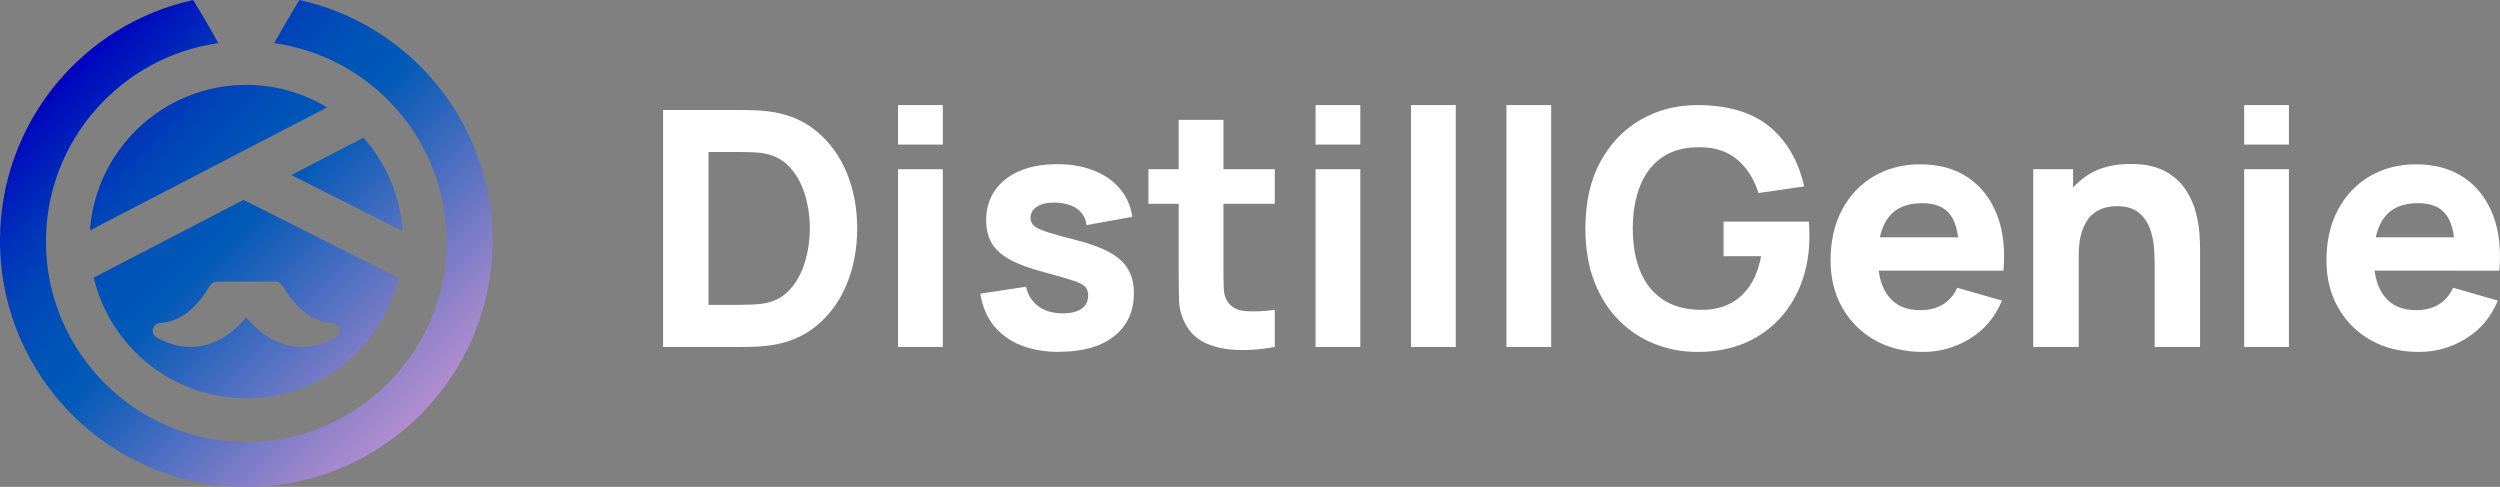 <svg xmlns="http://www.w3.org/2000/svg" width="267" height="52" viewBox="0 0 267 52" fill="none"><rect x="0" y="0" width="267" height="52" fill="#808080" stroke="none"/><g clip-path="url(#clip0_10753_9509)"><path d="M70.816 37.057V11.746H79.002C79.199 11.746 79.612 11.751 80.23 11.765C80.849 11.779 81.448 11.816 82.025 11.887C84.063 12.135 85.792 12.843 87.207 14.015C88.622 15.187 89.705 16.677 90.44 18.477C91.181 20.282 91.546 22.255 91.546 24.402C91.546 26.548 91.176 28.522 90.44 30.326C89.7 32.131 88.622 33.621 87.207 34.788C85.787 35.96 84.063 36.668 82.025 36.916C81.453 36.987 80.853 37.029 80.23 37.038C79.607 37.052 79.199 37.057 79.002 37.057H70.816ZM75.666 32.557H79.002C79.321 32.557 79.748 32.548 80.286 32.529C80.825 32.511 81.312 32.464 81.744 32.379C82.845 32.159 83.745 31.643 84.443 30.832C85.141 30.022 85.656 29.051 85.989 27.912C86.322 26.778 86.49 25.606 86.49 24.397C86.49 23.188 86.317 21.931 85.97 20.792C85.623 19.658 85.099 18.697 84.396 17.91C83.693 17.127 82.807 16.625 81.744 16.415C81.308 16.321 80.825 16.269 80.286 16.255C79.748 16.246 79.321 16.236 79.002 16.236H75.666V32.548V32.557Z" fill="white"></path><path d="M95.91 15.439V11.221H100.69V15.439H95.91ZM95.91 37.057V18.073H100.69V37.057H95.91Z" fill="white"></path><path d="M113.167 37.587C110.777 37.587 108.847 37.043 107.376 35.961C105.904 34.878 105.014 33.345 104.695 31.363L109.578 30.622C109.775 31.512 110.22 32.211 110.904 32.712C111.588 33.219 112.46 33.467 113.514 33.467C114.381 33.467 115.046 33.298 115.515 32.965C115.983 32.633 116.218 32.164 116.218 31.569C116.218 31.194 116.124 30.894 115.936 30.664C115.749 30.434 115.332 30.209 114.681 29.989C114.029 29.769 113.022 29.474 111.649 29.108C110.103 28.709 108.866 28.264 107.943 27.772C107.015 27.28 106.349 26.689 105.937 26.005C105.525 25.321 105.323 24.491 105.323 23.516C105.323 22.297 105.632 21.238 106.256 20.343C106.874 19.448 107.75 18.754 108.884 18.266C110.014 17.779 111.349 17.535 112.881 17.535C114.414 17.535 115.688 17.765 116.836 18.22C117.984 18.674 118.912 19.326 119.62 20.169C120.327 21.013 120.763 22.011 120.927 23.16L116.04 24.041C115.96 23.338 115.655 22.78 115.126 22.372C114.601 21.96 113.884 21.721 112.98 21.651C112.099 21.594 111.396 21.712 110.862 22.002C110.328 22.297 110.061 22.719 110.061 23.268C110.061 23.596 110.173 23.872 110.403 24.093C110.632 24.318 111.105 24.543 111.827 24.777C112.549 25.011 113.645 25.316 115.121 25.691C116.56 26.066 117.717 26.502 118.593 26.999C119.465 27.495 120.102 28.096 120.5 28.789C120.899 29.488 121.1 30.327 121.1 31.311C121.1 33.256 120.397 34.784 118.992 35.9C117.586 37.015 115.641 37.568 113.158 37.568L113.167 37.587Z" fill="white"></path><path d="M122.652 21.767V18.074H136.147V21.767H122.652ZM136.147 37.057C134.835 37.301 133.551 37.413 132.291 37.381C131.031 37.352 129.906 37.127 128.917 36.71C127.929 36.293 127.174 35.623 126.659 34.7C126.19 33.832 125.942 32.951 125.918 32.056C125.895 31.161 125.886 30.143 125.886 29.005V12.801H130.665V28.728C130.665 29.464 130.674 30.129 130.693 30.725C130.712 31.315 130.829 31.789 131.054 32.14C131.476 32.806 132.15 33.171 133.073 33.232C133.997 33.293 135.023 33.242 136.147 33.092V37.066V37.057Z" fill="white"></path><path d="M140.504 15.439V11.221H145.283V15.439H140.504ZM140.504 37.057V18.073H145.283V37.057H140.504Z" fill="white"></path><path d="M150.695 37.057V11.221H155.475V37.057H150.695Z" fill="white"></path><path d="M160.887 37.057V11.221H165.666V37.057H160.887Z" fill="white"></path><path d="M181.269 37.586C179.676 37.586 178.158 37.3 176.719 36.733C175.281 36.165 174.006 35.322 172.896 34.211C171.79 33.1 170.918 31.722 170.276 30.081C169.639 28.441 169.32 26.547 169.32 24.405C169.32 21.607 169.854 19.221 170.928 17.262C172.001 15.298 173.439 13.803 175.248 12.771C177.057 11.74 179.062 11.225 181.264 11.225C184.521 11.225 187.079 11.979 188.944 13.493C190.805 15.007 192.056 17.145 192.688 19.91L187.806 20.613C187.346 19.137 186.601 17.956 185.566 17.07C184.53 16.184 183.204 15.738 181.588 15.724C179.985 15.701 178.645 16.048 177.581 16.76C176.513 17.477 175.716 18.49 175.182 19.802C174.648 21.115 174.381 22.652 174.381 24.41C174.381 26.168 174.648 27.691 175.182 28.98C175.716 30.269 176.513 31.272 177.581 31.984C178.645 32.697 179.98 33.067 181.588 33.09C182.679 33.114 183.663 32.926 184.549 32.528C185.435 32.13 186.18 31.502 186.789 30.648C187.398 29.795 187.829 28.699 188.087 27.363H184.08V23.669H193.18C193.204 23.824 193.222 24.091 193.232 24.48C193.246 24.869 193.251 25.089 193.251 25.15C193.251 27.574 192.759 29.725 191.775 31.6C190.791 33.475 189.404 34.942 187.609 36.001C185.819 37.061 183.701 37.59 181.264 37.59L181.269 37.586Z" fill="white"></path><path d="M205.377 37.587C203.432 37.587 201.717 37.169 200.237 36.331C198.756 35.492 197.594 34.338 196.76 32.867C195.921 31.395 195.504 29.712 195.504 27.814C195.504 25.742 195.916 23.938 196.732 22.4C197.552 20.867 198.681 19.672 200.124 18.824C201.567 17.975 203.221 17.549 205.096 17.549C207.087 17.549 208.779 18.017 210.175 18.955C211.567 19.892 212.598 21.209 213.268 22.911C213.938 24.608 214.167 26.609 213.971 28.906H209.243V27.148C209.243 25.217 208.933 23.825 208.319 22.972C207.706 22.124 206.698 21.697 205.307 21.697C203.681 21.697 202.481 22.194 201.713 23.183C200.944 24.172 200.56 25.634 200.56 27.57C200.56 29.342 200.944 30.706 201.713 31.676C202.481 32.646 203.606 33.124 205.096 33.124C206.033 33.124 206.834 32.918 207.504 32.51C208.17 32.098 208.68 31.507 209.032 30.734L213.811 32.103C213.094 33.837 211.97 35.187 210.428 36.143C208.886 37.104 207.204 37.587 205.377 37.587ZM199.089 28.901V25.348H211.67V28.901H199.089Z" fill="white"></path><path d="M217.152 37.057V18.074H221.407V24.364H222.007V37.057H217.157H217.152ZM230.118 37.057V28.096C230.118 27.664 230.094 27.107 230.048 26.436C230.001 25.761 229.855 25.086 229.607 24.407C229.359 23.727 228.96 23.16 228.403 22.701C227.845 22.246 227.058 22.016 226.041 22.016C225.629 22.016 225.193 22.082 224.725 22.208C224.256 22.34 223.816 22.588 223.408 22.954C222.996 23.324 222.663 23.863 222.396 24.58C222.133 25.297 222.002 26.244 222.002 27.43L219.261 26.127C219.261 24.627 219.566 23.221 220.175 21.908C220.784 20.596 221.702 19.537 222.925 18.726C224.148 17.915 225.695 17.512 227.555 17.512C229.04 17.512 230.254 17.765 231.191 18.266C232.128 18.773 232.859 19.41 233.379 20.183C233.899 20.957 234.274 21.763 234.494 22.602C234.715 23.441 234.851 24.205 234.897 24.894C234.944 25.588 234.968 26.089 234.968 26.408V37.062H230.118V37.057Z" fill="white"></path><path d="M239.676 15.439V11.221H244.455V15.439H239.676ZM239.676 37.057V18.073H244.455V37.057H239.676Z" fill="white"></path><path d="M258.338 37.587C256.393 37.587 254.678 37.169 253.197 36.331C251.717 35.492 250.555 34.338 249.721 32.867C248.882 31.395 248.465 29.712 248.465 27.814C248.465 25.742 248.877 23.938 249.693 22.4C250.513 20.867 251.642 19.672 253.085 18.824C254.528 17.975 256.182 17.549 258.057 17.549C260.048 17.549 261.74 18.017 263.136 18.955C264.528 19.892 265.559 21.209 266.229 22.911C266.899 24.608 267.128 26.609 266.931 28.906H262.204V27.148C262.204 25.217 261.894 23.825 261.28 22.972C260.667 22.124 259.659 21.697 258.267 21.697C256.642 21.697 255.442 22.194 254.673 23.183C253.905 24.172 253.521 25.634 253.521 27.57C253.521 29.342 253.905 30.706 254.673 31.676C255.442 32.646 256.567 33.124 258.057 33.124C258.994 33.124 259.795 32.918 260.465 32.51C261.13 32.098 261.641 31.507 261.993 30.734L266.772 32.103C266.055 33.837 264.931 35.187 263.389 36.143C261.847 37.104 260.165 37.587 258.338 37.587ZM252.049 28.901V25.348H264.631V28.901H252.049Z" fill="white"></path><path d="M9.609 24.603L34.931 11.469C32.41 9.946 29.454 9.064 26.3 9.064C17.477 9.064 10.228 15.931 9.609 24.603Z" fill="url(#paint0_linear_10753_9509)"></path><path d="M42.996 24.682C42.743 20.867 41.206 17.398 38.817 14.703L31.113 18.697L42.996 24.677V24.682Z" fill="url(#paint1_linear_10753_9509)"></path><path d="M31.971 0L30.233 2.925L29.291 4.608C39.679 6.065 47.701 15.013 47.701 25.803C47.701 37.606 38.105 47.205 26.306 47.205C14.507 47.205 4.906 37.601 4.906 25.803C4.906 15.013 12.928 6.07 23.316 4.608L22.375 2.925L20.631 0C8.833 2.592 0 13.11 0 25.691C0 40.221 11.775 52 26.301 52C40.827 52 52.602 40.221 52.602 25.691C52.602 13.105 43.77 2.592 31.966 0L31.971 0Z" fill="url(#paint2_linear_10753_9509)"></path><path d="M26.004 21.35L10.012 29.646C11.755 37.028 18.395 42.541 26.299 42.541C34.204 42.541 40.816 37.052 42.573 29.693L26.004 21.35ZM35.854 36.053C34.917 36.583 33.436 37.188 31.679 37.028C29.734 36.855 27.925 35.805 26.295 33.907C24.669 35.805 22.86 36.855 20.911 37.028C20.719 37.047 20.531 37.052 20.344 37.052C18.835 37.052 17.57 36.522 16.736 36.049C16.408 35.861 16.248 35.491 16.342 35.121C16.436 34.75 16.75 34.497 17.129 34.488C18.038 34.464 20.367 34.033 22.387 30.56C22.57 30.251 22.902 30.058 23.263 30.073H29.326C29.687 30.063 30.02 30.251 30.203 30.56C32.222 34.033 34.551 34.464 35.46 34.488C35.84 34.497 36.154 34.75 36.247 35.121C36.341 35.486 36.182 35.861 35.854 36.049V36.053Z" fill="url(#paint3_linear_10753_9509)"></path></g><defs><linearGradient id="paint0_linear_10753_9509" x1="46.711" y1="42.48" x2="9.504" y2="5.284" gradientUnits="userSpaceOnUse"><stop stop-color="#B18CCF"></stop><stop offset="0.09" stop-color="#9985CB"></stop><stop offset="0.27" stop-color="#5C73C3"></stop><stop offset="0.53" stop-color="#0059B7"></stop><stop offset="0.62" stop-color="#0054B7"></stop><stop offset="0.73" stop-color="#0046B8"></stop><stop offset="0.84" stop-color="#0030BA"></stop><stop offset="0.95" stop-color="#0010BD"></stop><stop offset="1" stop-color="#0001BF"></stop></linearGradient><linearGradient id="paint1_linear_10753_9509" x1="53.727" y1="35.468" x2="16.52" y2="-1.733" gradientUnits="userSpaceOnUse"><stop stop-color="#B18CCF"></stop><stop offset="0.09" stop-color="#9985CB"></stop><stop offset="0.27" stop-color="#5C73C3"></stop><stop offset="0.53" stop-color="#0059B7"></stop><stop offset="0.62" stop-color="#0054B7"></stop><stop offset="0.73" stop-color="#0046B8"></stop><stop offset="0.84" stop-color="#0030BA"></stop><stop offset="0.95" stop-color="#0010BD"></stop><stop offset="1" stop-color="#0001BF"></stop></linearGradient><linearGradient id="paint2_linear_10753_9509" x1="44.899" y1="44.299" x2="7.692" y2="7.103" gradientUnits="userSpaceOnUse"><stop stop-color="#B18CCF"></stop><stop offset="0.09" stop-color="#9985CB"></stop><stop offset="0.27" stop-color="#5C73C3"></stop><stop offset="0.53" stop-color="#0059B7"></stop><stop offset="0.62" stop-color="#0054B7"></stop><stop offset="0.73" stop-color="#0046B8"></stop><stop offset="0.84" stop-color="#0030BA"></stop><stop offset="0.95" stop-color="#0010BD"></stop><stop offset="1" stop-color="#0001BF"></stop></linearGradient><linearGradient id="paint3_linear_10753_9509" x1="42.025" y1="47.167" x2="4.818" y2="9.971" gradientUnits="userSpaceOnUse"><stop stop-color="#B18CCF"></stop><stop offset="0.09" stop-color="#9985CB"></stop><stop offset="0.27" stop-color="#5C73C3"></stop><stop offset="0.53" stop-color="#0059B7"></stop><stop offset="0.62" stop-color="#0054B7"></stop><stop offset="0.73" stop-color="#0046B8"></stop><stop offset="0.84" stop-color="#0030BA"></stop><stop offset="0.95" stop-color="#0010BD"></stop><stop offset="1" stop-color="#0001BF"></stop></linearGradient><clipPath id="clip0_10753_9509"><rect width="267" height="52" fill="white"></rect></clipPath></defs></svg>